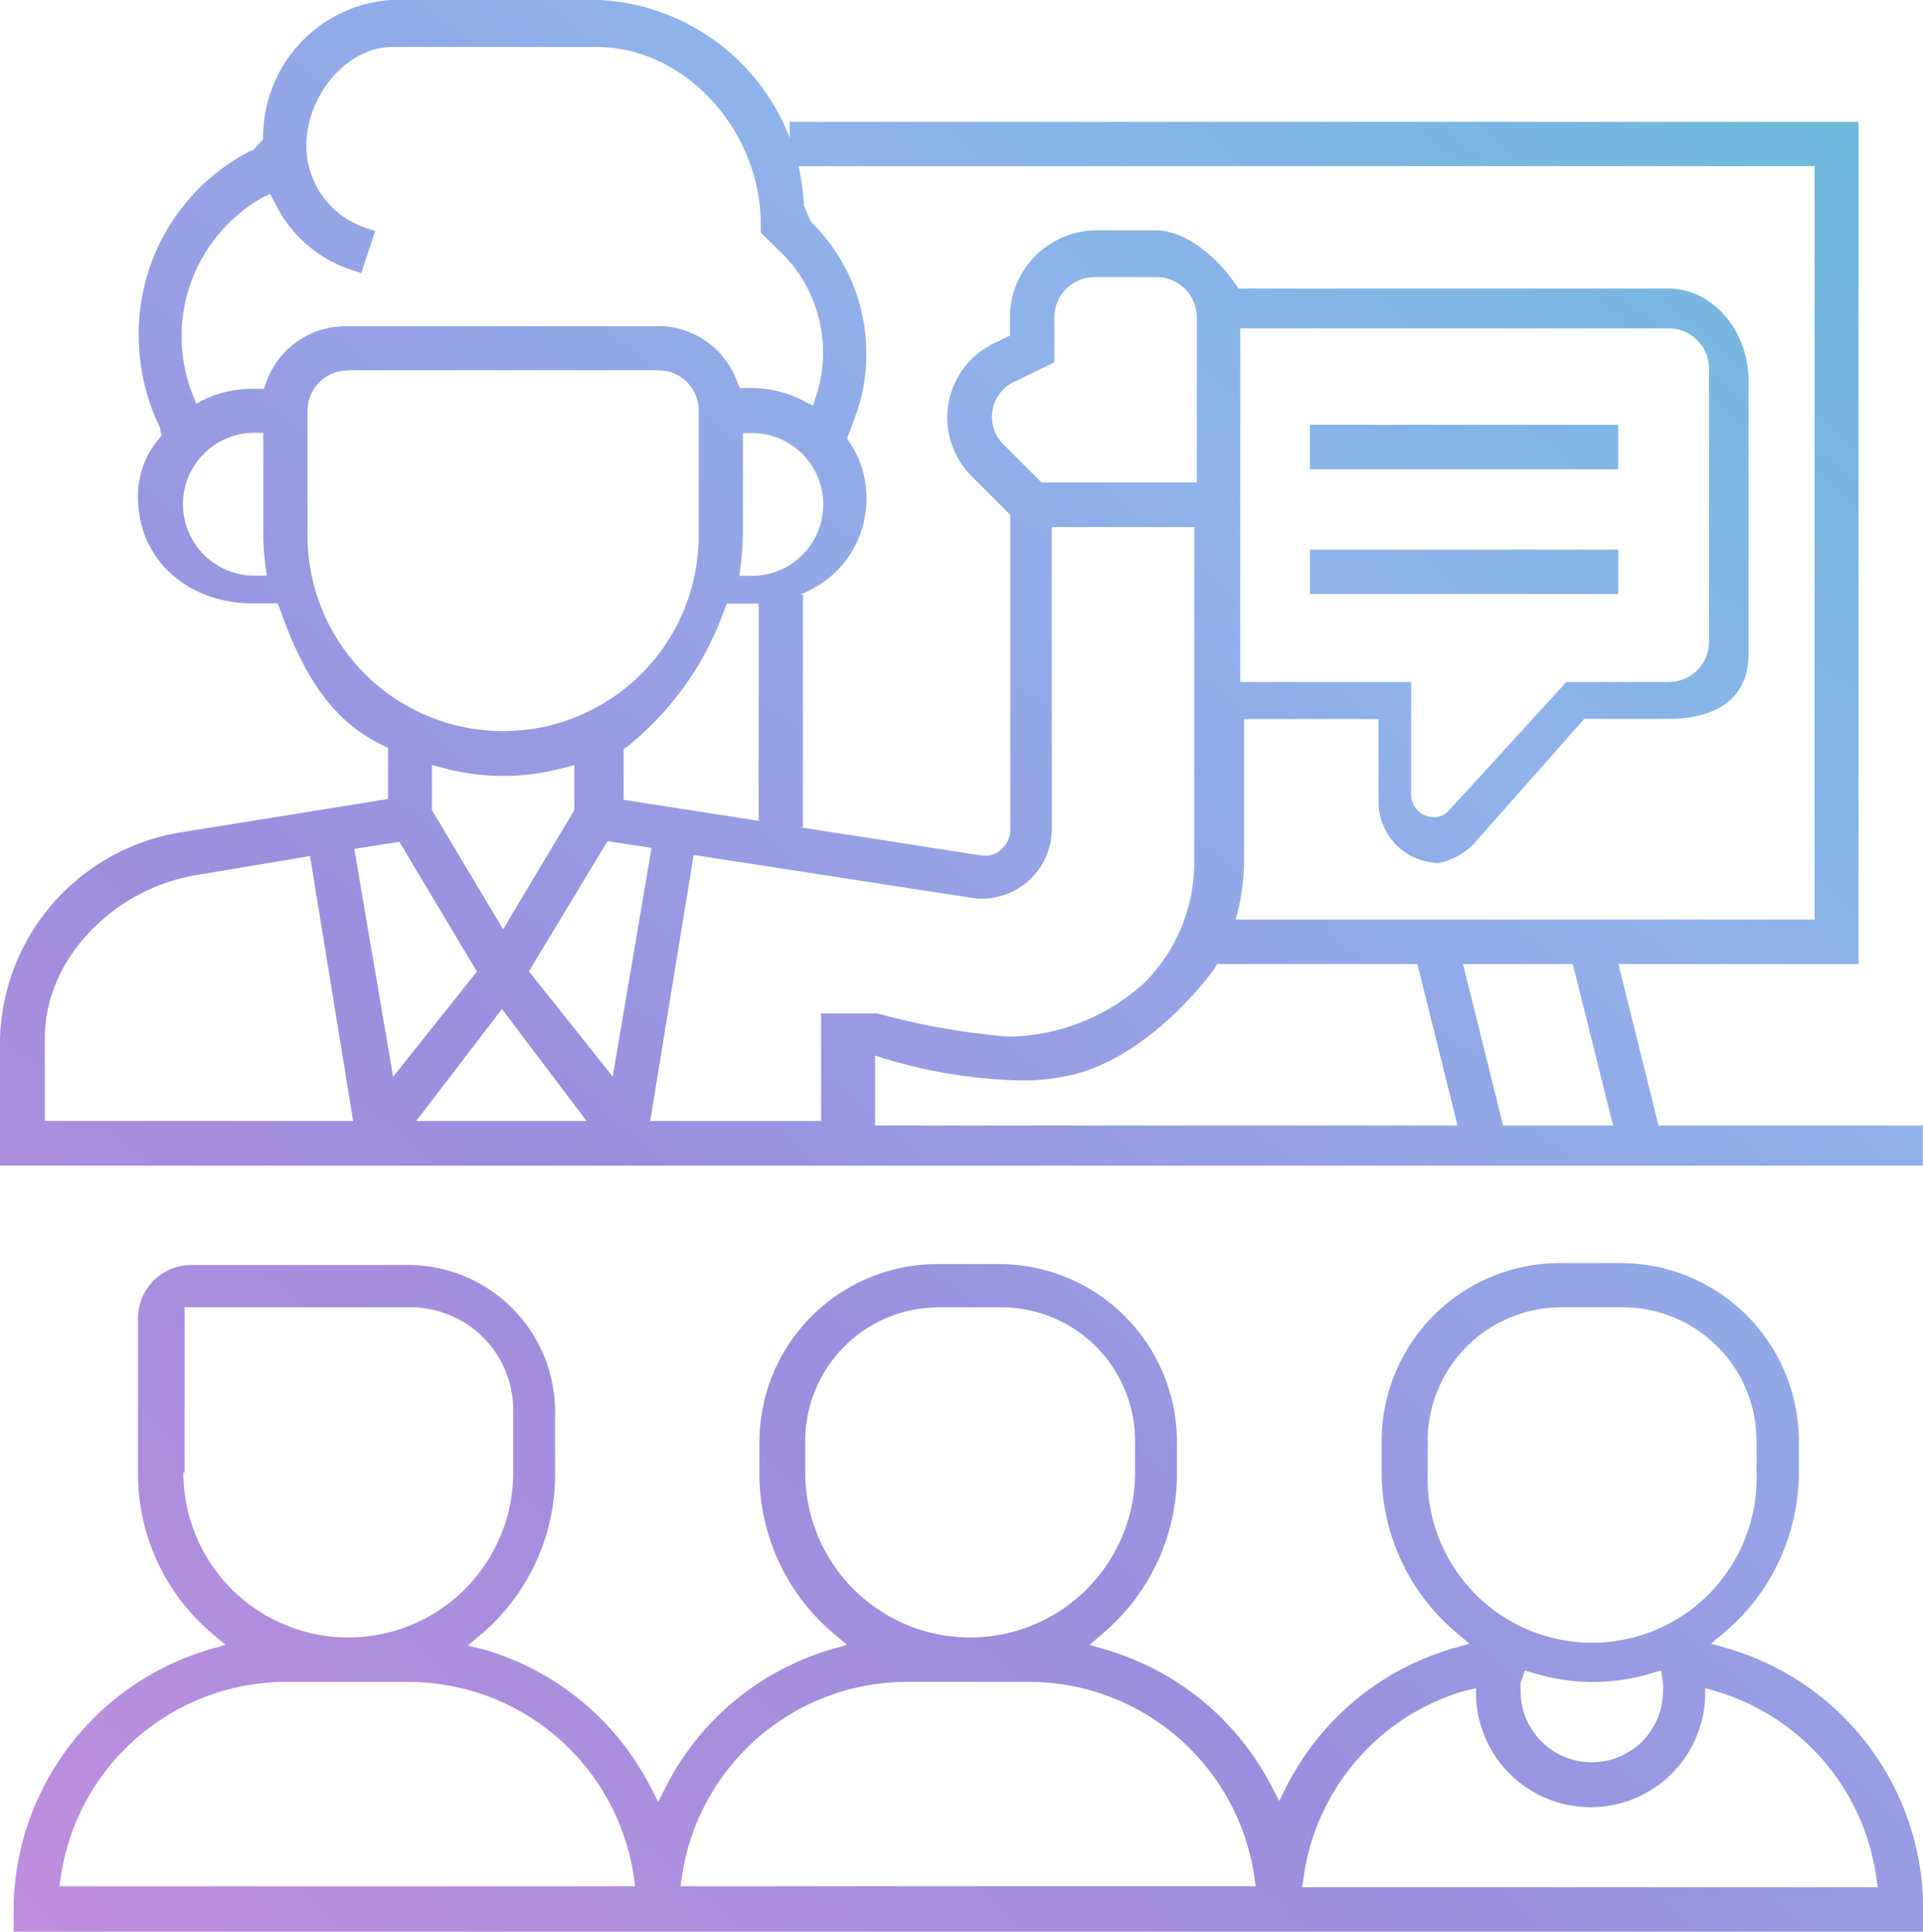 <svg id="圖層_1" data-name="圖層 1" xmlns="http://www.w3.org/2000/svg" xmlns:xlink="http://www.w3.org/1999/xlink" viewBox="0 0 99.11 99.53"><defs><linearGradient id="未命名漸層_58" x1="1059.43" y1="-1326.36" x2="1163.35" y2="-1205.99" gradientTransform="matrix(1, 0, 0, -1, -121.97, -1202.46)" gradientUnits="userSpaceOnUse"><stop offset="0" stop-color="#c58ede"/><stop offset="0.35" stop-color="#9c8ede"/><stop offset="0.5" stop-color="#96a1e5"/><stop offset="0.65" stop-color="#8fb3eb"/><stop offset="1" stop-color="#5bbcd5"/></linearGradient><linearGradient id="未命名漸層_59" x1="912.43" y1="10.58" x2="1006.14" y2="119.12" gradientTransform="matrix(1, 0, 0, -1, -919.49, 101.99)" xlink:href="#未命名漸層_58"/><linearGradient id="未命名漸層_60" x1="1036.43" y1="-1305.79" x2="1139.94" y2="-1185.89" xlink:href="#未命名漸層_58"/><linearGradient id="未命名漸層_61" x1="920.07" y1="-4.35" x2="1022.93" y2="114.78" gradientTransform="matrix(1, 0, 0, -1, -919.49, 101.99)" xlink:href="#未命名漸層_58"/></defs><title>management</title><path d="M920.19,99.54V98.4A14.07,14.07,0,0,1,930.28,85l0.83-.24-0.66-.56a10.79,10.79,0,0,1-3.85-8.26v-8a2.75,2.75,0,0,1,2.74-2.75h11.21a7.57,7.57,0,0,1,7.55,7.58v3.22a10.79,10.79,0,0,1-3.84,8.25l-0.66.56L944.43,85A14.06,14.06,0,0,1,953,92.05l0.41,0.8,0.41-.8A14,14,0,0,1,962.31,85l0.83-.24-0.66-.56a10.79,10.79,0,0,1-3.85-8.26V74.33a9.18,9.18,0,0,1,9.15-9.19H971a9.18,9.18,0,0,1,9.15,9.19v1.61a10.79,10.79,0,0,1-3.85,8.26l-0.66.56L976.45,85A14.06,14.06,0,0,1,985,92l0.42,0.8,0.41-.81a14,14,0,0,1,8.55-7.05l0.84-.24-0.66-.56a10.8,10.8,0,0,1-3.86-8.25V74.28a9.18,9.18,0,0,1,9.15-9.19h3.2a9.18,9.18,0,0,1,9.15,9.19v1.61a10.8,10.8,0,0,1-3.86,8.25l-0.66.56,0.84,0.24a14,14,0,0,1,10.09,13.46v1.14h-98.4Zm74.75-12.4a11.69,11.69,0,0,0-8.26,9.58l-0.08.53h29.67l-0.08-.53a11.69,11.69,0,0,0-8.27-9.57l-0.55-.16v0.57a5.91,5.91,0,0,1-11.8,0V87Zm-28.75-.47a11.74,11.74,0,0,0-11.55,10l-0.08.53h29.65l-0.08-.53a11.74,11.74,0,0,0-11.55-10h-6.39Zm-32,0a11.75,11.75,0,0,0-11.56,10l-0.08.53h29.68l-0.08-.53a11.75,11.75,0,0,0-11.56-10h-6.4Zm63.67,0.06a2.23,2.23,0,0,0,0,.41,3.67,3.67,0,0,0,7.34,0v0a2.23,2.23,0,0,0,0-.41l-0.1-.65-0.51.15a10.38,10.38,0,0,1-6,0l-0.51-.15Zm-30-19.36a6.89,6.89,0,0,0-6.87,6.9v1.61a8.5,8.5,0,1,0,17,0V74.27a6.89,6.89,0,0,0-6.87-6.9h-3.26Zm-38.92,8.51a8.5,8.5,0,0,0,17,0V72.66a5.29,5.29,0,0,0-5.27-5.29H929v8.51h0Zm71-8.51a6.89,6.89,0,0,0-6.87,6.9v1.61a8.48,8.48,0,1,0,16.95,0V74.27a6.89,6.89,0,0,0-6.87-6.9h-3.21Z" transform="translate(-919.49 -0.01)" style="fill:url(#未命名漸層_58)"/><rect x="39.1" y="30.63" width="2.28" height="11.99" style="fill:url(#未命名漸層_59)"/><path d="M919.49,60.08V53.54a11.09,11.09,0,0,1,9.37-10.65l10.63-1.71V38.54l-0.27-.13c-3-1.41-4.34-4.34-5.3-7l-0.11-.31h-1.27c-3.44,0-5.94-2.31-5.94-5.49a4.55,4.55,0,0,1,1.09-3l0.13-.18-0.07-.25v-0.1a10.92,10.92,0,0,1-1.11-4.77,10.59,10.59,0,0,1,5.81-9.55h0.07l0.53-.57V7a7.08,7.08,0,0,1,6.71-7h10.43a11.12,11.12,0,0,1,10.73,10.52v0.08l0.38,0.86,0.06,0.06a9.44,9.44,0,0,1,2.78,6.7,9.12,9.12,0,0,1-.48,3l-0.51,1.39,0.12,0.19a5.11,5.11,0,0,1,.88,2.83c0,3.18-2.5,5.48-5.94,5.48h-1.27l-0.11.31a15.85,15.85,0,0,1-5,7.05l-0.2.14v2.61l18.51,2.88h0.2a1.12,1.12,0,0,0,.82-0.39,1.35,1.35,0,0,0,.4-0.94V26.54l-2-2a4.3,4.3,0,0,1-1.25-3,4.24,4.24,0,0,1,2.35-3.81l0.88-.43V16.4a4.49,4.49,0,0,1,4.31-4.52h3.2c1.79,0,3.44,1.76,4.13,2.79l0.14,0.21h22.17c2.28,0,4.12,2.18,4.12,4.74V33.68c0,2.93-2.58,3.37-4.12,3.37h-4.35L995.88,43l-0.1.1a3.6,3.6,0,0,1-2.13,1.38,3.16,3.16,0,0,1-3.11-3.21q0-.11,0-0.21v-4h-6.93v7.4a11.18,11.18,0,0,1-1.55,5.5s-3,4.22-7,5.35a11,11,0,0,1-3,.37,26.26,26.26,0,0,1-6.86-1.09l-0.61-.19V58h54v2.07H919.53ZM953,57.77h8.81V52.23h2.91a37.08,37.08,0,0,0,6.7,1.19h0.28a10.63,10.63,0,0,0,6.77-2.77,8.78,8.78,0,0,0,2.57-6.23V27.17h-7.34V42.7a3.6,3.6,0,0,1-4.14,3.57l-14.32-2.21Zm-12.06,0h8.78L945.36,52ZM929.55,45.11c-4.1.69-7.75,4.22-7.75,8.39v4.27h15.89l-2.22-13.65Zm17.2,4.95,4.32,5.42,2-11.78-2.27-.35Zm-9-6.31,2,11.74,4.32-5.42-4-6.69Zm4-2,3.67,6.14,3.67-6.14V39.43l-0.58.15a11.88,11.88,0,0,1-6.18,0l-0.58-.15v2.32h0ZM992.22,41a1.16,1.16,0,0,0,1.17,1.11,1,1,0,0,0,.75-0.31l6.08-6.65h5.28a2.07,2.07,0,0,0,2.07-2.07V19a2.07,2.07,0,0,0-2.07-2.07H983.41V35.15h8.81V41h0Zm-54.81-21.9a2.07,2.07,0,0,0-2.07,2.07v6.43a10.08,10.08,0,1,0,20.16,0V21.16a2.07,2.07,0,0,0-2.07-2.07h-16Zm20.36,8.51a12.38,12.38,0,0,1-.11,1.55l-0.06.52h0.64a3.68,3.68,0,0,0,0-7.36h-0.46V27.6h0ZM932.6,22.31a3.68,3.68,0,0,0,0,7.36h0.64l-0.07-.52a12.28,12.28,0,0,1-.11-1.55V22.31H932.6Zm39.08-2.59a2,2,0,0,0-.51,3.15l2,2h8V16.36a2.07,2.07,0,0,0-2.07-2.07h-3.2a2.07,2.07,0,0,0-2.07,2.07v2.32Zm-18.25-2.91a4.35,4.35,0,0,1,4.07,2.91L957.61,20h0.62a5.86,5.86,0,0,1,2.67.66l0.49,0.25,0.17-.52a7.22,7.22,0,0,0-1.76-7.32L958.7,12V11.54c0-4.69-3.8-9.11-8.48-9.11H939.73c-2.45,0-4.45,2.6-4.45,5.07a4.46,4.46,0,0,0,3,4.23l0.55,0.18-0.72,2.17-0.55-.18a6.67,6.67,0,0,1-3.93-3.5L933.41,10,933,10.2a8.22,8.22,0,0,0-3.58,10.15l0.18,0.46L930,20.6a5.87,5.87,0,0,1,2.47-.56h0.62l0.11-.31a4.35,4.35,0,0,1,4.07-2.91h16.14ZM987,30.62V28.33h15.89v2.29H987Zm0-6.43V21.9h15.89v2.29H987Z" transform="translate(-919.49 -0.01)" style="fill:url(#未命名漸層_60)"/><polygon points="83.47 59.32 81.06 49.67 75.4 49.67 77.8 59.32 75.45 59.32 73.05 49.67 62.66 49.67 62.66 47.38 93.52 47.38 93.52 8.56 40.7 8.56 40.7 6.28 95.79 6.28 95.79 49.67 83.41 49.67 85.81 59.32 83.47 59.32" style="fill:url(#未命名漸層_61)"/></svg>